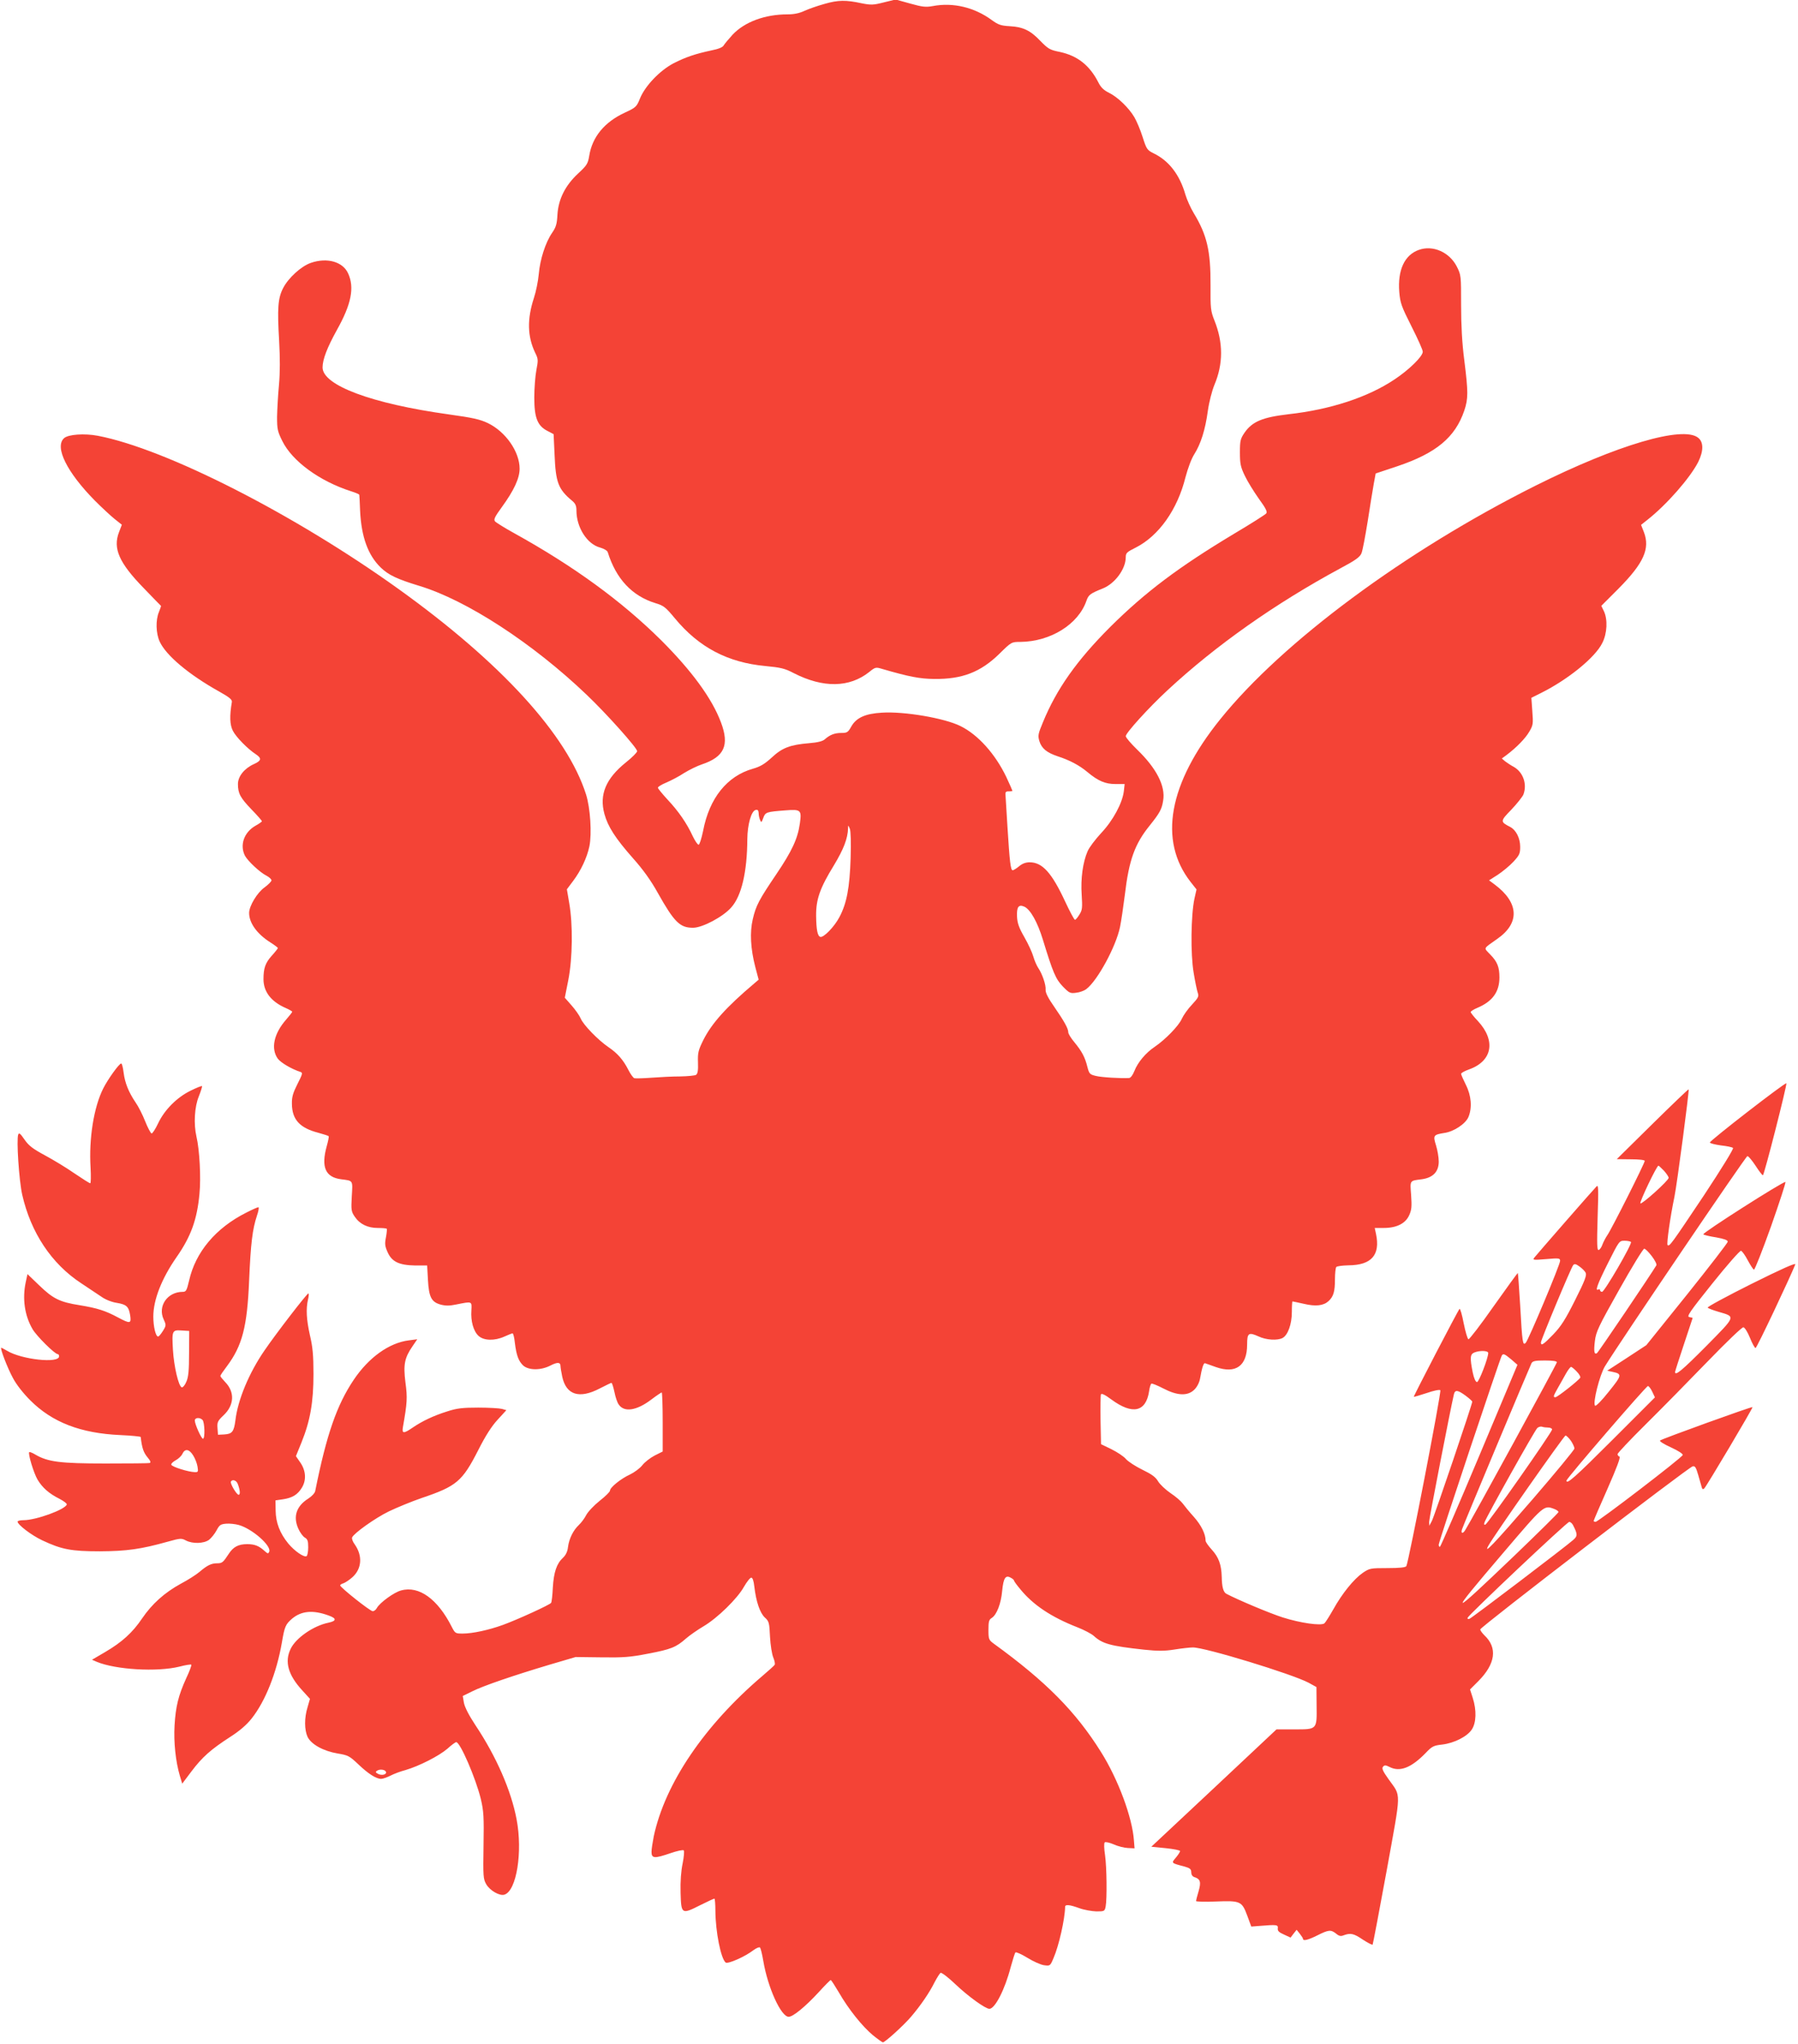 <?xml version="1.0" standalone="no"?>
<!DOCTYPE svg PUBLIC "-//W3C//DTD SVG 20010904//EN"
 "http://www.w3.org/TR/2001/REC-SVG-20010904/DTD/svg10.dtd">
<svg version="1.0" xmlns="http://www.w3.org/2000/svg"
 width="1126pt" height="1280pt" viewBox="0 0 1126 1280"
 preserveAspectRatio="xMidYMid meet">
<g transform="translate(0,1280) scale(0.1,-0.1)"
fill="#f44336" stroke="none">
<path d="M5165 12776 c-44 -12 -101 -32 -127 -44 -32 -15 -66 -22 -106 -22
-142 0 -268 -47 -344 -127 -24 -27 -49 -56 -55 -66 -6 -13 -33 -24 -79 -33
-98 -21 -159 -41 -237 -81 -85 -45 -175 -139 -208 -217 -22 -55 -26 -59 -95
-91 -128 -59 -205 -152 -224 -271 -8 -49 -15 -60 -69 -110 -81 -75 -124 -161
-130 -258 -3 -59 -9 -79 -34 -115 -41 -60 -75 -165 -83 -258 -4 -43 -17 -109
-30 -148 -44 -134 -41 -242 7 -343 20 -40 20 -47 8 -110 -7 -37 -13 -114 -13
-172 0 -127 20 -177 83 -209 l38 -20 6 -128 c7 -175 23 -217 111 -290 20 -17
26 -31 26 -61 0 -105 67 -210 148 -231 24 -7 45 -19 48 -29 52 -167 152 -274
298 -319 53 -16 64 -25 123 -96 150 -181 330 -276 566 -298 95 -9 122 -15 177
-44 185 -95 350 -92 474 7 37 30 41 31 80 19 172 -50 237 -62 326 -63 175 -2
291 42 410 159 74 73 75 73 130 73 189 2 363 110 414 258 13 37 23 45 103 77
76 31 143 122 143 195 0 27 7 33 63 61 144 73 261 238 311 440 15 56 37 116
55 144 41 65 69 153 85 271 8 57 26 126 41 163 56 132 56 266 0 405 -23 58
-25 74 -24 222 1 212 -22 312 -105 449 -20 33 -43 85 -52 115 -36 126 -104
214 -200 260 -40 20 -44 26 -68 101 -14 45 -38 101 -52 125 -35 59 -103 125
-159 153 -33 16 -51 34 -66 64 -55 108 -131 168 -243 192 -61 12 -72 19 -121
69 -63 66 -107 87 -193 92 -54 3 -71 9 -112 39 -108 79 -241 111 -368 87 -44
-8 -65 -6 -143 16 l-90 25 -74 -18 c-66 -17 -81 -17 -137 -6 -102 22 -148 21
-233 -3z"/>
<path d="M8885 11235 c-89 -32 -133 -126 -122 -264 6 -69 13 -89 77 -216 39
-77 71 -148 70 -158 0 -29 -87 -114 -178 -174 -166 -111 -401 -188 -662 -217
-162 -19 -226 -45 -275 -114 -27 -40 -30 -51 -30 -125 0 -71 4 -91 31 -147 17
-36 57 -100 88 -144 43 -59 54 -81 46 -91 -6 -8 -98 -66 -204 -129 -346 -208
-552 -363 -772 -581 -210 -210 -337 -389 -423 -599 -30 -72 -32 -83 -22 -117
14 -46 46 -72 114 -95 75 -24 137 -57 187 -99 67 -56 112 -75 176 -75 l57 0
-5 -45 c-9 -74 -68 -184 -142 -262 -36 -39 -75 -90 -85 -114 -30 -69 -44 -172
-37 -273 5 -80 4 -95 -14 -123 -11 -18 -23 -33 -28 -33 -5 0 -32 51 -61 113
-84 181 -143 247 -223 247 -24 0 -46 -8 -66 -25 -17 -14 -35 -25 -40 -25 -13
0 -19 51 -33 275 -6 94 -11 181 -12 195 -2 20 2 25 21 24 12 0 22 1 22 4 0 2
-17 41 -38 86 -69 144 -177 265 -287 319 -100 50 -353 93 -492 84 -105 -6
-161 -32 -192 -87 -20 -36 -26 -40 -62 -40 -42 0 -71 -11 -104 -40 -13 -12
-46 -20 -97 -24 -120 -10 -170 -29 -235 -90 -45 -41 -72 -57 -118 -70 -162
-46 -273 -184 -312 -390 -10 -47 -22 -86 -28 -86 -6 0 -22 23 -36 52 -37 81
-90 158 -158 230 -33 36 -61 70 -61 75 0 6 23 20 52 32 28 12 79 38 112 60 34
21 84 45 111 54 141 47 174 120 120 263 -56 150 -183 323 -374 514 -248 246
-549 465 -921 671 -60 33 -114 67 -120 74 -10 12 -1 29 41 87 78 107 113 183
113 243 0 106 -87 231 -198 285 -50 24 -95 34 -246 55 -482 67 -790 182 -790
294 0 50 29 125 90 235 90 161 111 265 70 354 -33 73 -131 101 -233 66 -61
-21 -141 -94 -174 -158 -33 -64 -37 -127 -25 -331 6 -109 6 -197 -1 -275 -6
-63 -11 -153 -12 -200 0 -77 3 -92 33 -152 62 -126 233 -251 429 -314 29 -9
53 -19 53 -23 1 -3 3 -48 5 -100 8 -163 49 -277 129 -355 49 -47 101 -72 242
-115 297 -90 710 -359 1048 -682 125 -119 316 -333 316 -353 0 -8 -32 -40 -71
-71 -125 -101 -167 -201 -134 -322 22 -80 68 -152 181 -280 60 -67 111 -138
153 -214 104 -185 139 -219 221 -219 59 0 189 69 240 128 64 72 99 222 100
427 1 92 25 178 53 183 12 3 17 -3 18 -20 0 -13 4 -32 9 -43 7 -18 9 -17 20
13 13 36 19 38 136 47 100 8 105 3 93 -82 -13 -94 -49 -172 -147 -317 -108
-160 -128 -196 -148 -283 -19 -81 -14 -183 16 -299 l21 -79 -28 -24 c-173
-146 -266 -249 -319 -355 -31 -63 -35 -79 -33 -139 2 -50 -2 -71 -12 -78 -8
-5 -52 -9 -99 -10 -47 0 -128 -4 -180 -8 -52 -4 -101 -5 -108 -3 -7 3 -24 26
-37 52 -32 63 -68 104 -124 142 -66 45 -157 139 -174 179 -8 19 -34 56 -57 82
l-43 49 22 111 c27 137 29 348 6 480 l-15 88 39 52 c49 65 87 146 102 217 16
79 6 240 -21 325 -118 372 -531 825 -1175 1287 -652 468 -1455 877 -1882 959
-84 16 -186 9 -212 -15 -61 -55 18 -214 194 -392 44 -44 100 -96 124 -115 l44
-35 -18 -47 c-39 -102 1 -192 155 -350 58 -60 106 -110 108 -111 1 -2 -5 -19
-13 -39 -21 -50 -19 -133 5 -185 40 -87 184 -208 375 -314 62 -35 79 -49 77
-64 -15 -88 -13 -142 6 -180 20 -40 94 -115 145 -148 37 -25 34 -40 -13 -61
-60 -27 -100 -77 -100 -125 0 -59 15 -86 85 -159 36 -37 65 -70 65 -74 0 -3
-18 -16 -40 -28 -72 -41 -100 -121 -66 -188 18 -33 93 -104 135 -125 17 -9 31
-22 31 -29 0 -7 -20 -27 -43 -44 -46 -32 -97 -117 -97 -160 0 -63 49 -131 132
-184 27 -17 48 -33 48 -36 0 -3 -17 -25 -39 -49 -40 -45 -51 -78 -51 -146 0
-78 47 -140 138 -180 23 -10 42 -21 42 -24 0 -3 -18 -26 -39 -50 -76 -87 -96
-180 -52 -243 19 -26 87 -66 143 -84 15 -5 12 -14 -19 -75 -28 -56 -36 -81
-35 -125 1 -98 49 -151 166 -181 32 -9 61 -18 64 -21 3 -2 -3 -31 -12 -63 -36
-130 -9 -194 90 -207 77 -10 73 -4 67 -107 -5 -86 -3 -96 19 -128 31 -46 81
-70 144 -70 28 0 53 -2 56 -5 2 -3 0 -26 -5 -53 -8 -40 -7 -55 10 -93 27 -61
72 -82 173 -84 l75 0 5 -91 c6 -108 22 -138 80 -154 30 -8 56 -8 98 1 100 20
97 21 94 -37 -5 -67 13 -131 45 -160 33 -30 100 -32 162 -4 24 11 47 20 51 20
4 0 11 -26 14 -58 10 -80 23 -115 52 -143 34 -31 111 -32 172 0 43 22 62 21
62 -4 0 -8 5 -38 11 -67 25 -114 107 -140 235 -73 37 19 70 35 73 35 4 0 12
-26 19 -58 6 -31 18 -67 27 -78 34 -50 112 -38 203 31 33 25 63 45 66 45 3 0
6 -83 6 -185 l0 -185 -50 -25 c-27 -14 -62 -41 -77 -60 -15 -20 -51 -46 -78
-59 -57 -26 -125 -81 -125 -101 0 -7 -29 -36 -65 -64 -35 -28 -73 -68 -84 -89
-10 -20 -31 -48 -46 -62 -35 -33 -61 -85 -68 -138 -3 -29 -14 -51 -32 -68 -39
-36 -57 -89 -63 -186 -2 -47 -7 -91 -11 -96 -8 -12 -211 -105 -302 -138 -88
-32 -190 -54 -251 -54 -46 0 -48 1 -69 42 -88 174 -205 259 -317 228 -44 -11
-134 -77 -152 -110 -6 -11 -17 -20 -26 -20 -16 0 -204 149 -204 162 0 3 9 10
21 13 11 4 36 20 55 37 60 53 66 135 15 207 -12 16 -19 35 -16 43 11 26 142
120 230 163 50 24 142 62 206 84 219 74 254 104 354 300 46 91 84 150 122 191
l54 59 -28 8 c-15 4 -82 8 -148 8 -98 0 -134 -4 -195 -24 -83 -26 -154 -59
-217 -102 -55 -38 -67 -37 -60 3 27 153 29 185 16 280 -14 113 -6 154 44 227
l30 44 -54 -7 c-123 -16 -250 -107 -344 -247 -106 -158 -170 -342 -241 -696
-2 -13 -22 -34 -44 -48 -74 -47 -96 -112 -62 -188 11 -25 30 -50 41 -56 17
-10 21 -21 21 -61 0 -27 -5 -52 -10 -55 -16 -10 -76 32 -115 79 -53 65 -78
131 -79 206 l-1 64 48 7 c58 9 91 29 117 72 29 47 26 105 -8 156 l-29 42 35
86 c55 136 75 253 75 428 0 118 -5 170 -22 242 -22 99 -26 165 -12 226 5 20 6
37 2 37 -9 0 -203 -252 -274 -356 -98 -142 -168 -311 -183 -439 -9 -70 -20
-85 -69 -88 l-40 -2 -3 41 c-3 37 1 46 38 81 67 63 71 145 11 207 -17 18 -31
35 -31 39 0 5 18 31 40 60 97 129 128 248 140 538 10 233 21 322 49 406 10 29
14 53 9 53 -5 0 -39 -15 -76 -34 -191 -96 -318 -247 -358 -426 -15 -63 -19
-70 -40 -70 -96 0 -158 -90 -119 -173 16 -35 16 -38 -5 -72 -12 -19 -25 -35
-30 -35 -15 0 -30 62 -30 125 0 105 52 238 146 373 90 129 128 235 143 395 10
102 1 275 -19 360 -18 79 -12 186 15 251 13 33 22 62 20 64 -3 3 -34 -10 -71
-28 -86 -42 -164 -120 -204 -205 -17 -36 -36 -65 -41 -63 -6 2 -24 36 -40 76
-16 41 -43 94 -60 118 -44 65 -67 123 -75 187 -4 31 -10 57 -15 57 -13 0 -84
-99 -113 -157 -59 -118 -90 -313 -79 -495 3 -54 2 -98 -2 -98 -5 0 -49 28 -99
62 -50 35 -133 85 -185 113 -76 41 -101 60 -128 99 -26 38 -34 44 -39 31 -12
-31 5 -288 25 -377 54 -237 183 -432 369 -554 48 -32 106 -71 129 -86 24 -17
65 -33 94 -37 61 -10 75 -23 84 -78 8 -53 0 -54 -77 -13 -78 42 -129 58 -238
76 -127 20 -168 41 -255 125 l-73 70 -11 -51 c-22 -103 -7 -209 43 -294 25
-43 139 -156 157 -156 5 0 9 -6 9 -14 0 -46 -236 -20 -326 35 -17 10 -34 19
-36 19 -10 0 38 -126 73 -190 21 -40 63 -94 109 -140 137 -137 315 -206 563
-217 70 -3 127 -9 128 -12 8 -70 18 -98 44 -129 17 -20 21 -31 12 -34 -6 -2
-131 -3 -277 -3 -283 0 -361 10 -439 56 -18 11 -36 18 -38 15 -9 -9 28 -131
52 -172 30 -50 71 -87 137 -120 27 -14 48 -30 46 -36 -11 -32 -193 -98 -270
-98 -21 0 -38 -4 -38 -9 0 -19 86 -85 154 -117 121 -57 181 -69 361 -69 168 1
256 13 424 60 79 22 87 23 115 8 42 -22 112 -20 145 4 14 11 35 37 47 59 18
34 25 39 60 42 21 2 57 -2 79 -8 85 -24 205 -130 191 -167 -6 -14 -9 -14 -29
4 -35 32 -62 43 -109 43 -55 0 -87 -17 -115 -60 -36 -55 -42 -60 -74 -60 -36
0 -62 -13 -110 -54 -20 -17 -73 -51 -117 -74 -102 -56 -180 -126 -242 -217
-60 -89 -126 -149 -232 -211 l-82 -48 30 -13 c117 -49 377 -65 518 -30 38 10
71 15 74 12 3 -2 -11 -41 -32 -85 -49 -108 -66 -177 -73 -296 -6 -105 7 -226
33 -314 l15 -50 58 77 c68 90 121 137 243 216 58 37 102 75 133 114 86 108
157 286 190 476 17 101 23 115 65 151 58 48 130 55 228 19 51 -18 50 -34 -1
-45 -94 -19 -205 -96 -237 -164 -39 -80 -16 -163 72 -259 l49 -54 -15 -52
c-21 -68 -20 -142 0 -186 23 -47 99 -89 188 -104 66 -11 74 -15 131 -69 62
-59 111 -90 142 -90 10 0 36 9 58 20 21 11 63 27 94 35 86 25 211 89 263 134
25 23 50 41 55 41 25 0 123 -228 154 -356 18 -76 20 -112 17 -293 -3 -192 -2
-208 17 -241 23 -40 85 -75 114 -65 76 24 115 268 76 472 -34 180 -127 393
-257 588 -43 65 -68 115 -73 142 l-7 42 59 29 c67 34 260 100 488 168 l160 47
161 -2 c136 -2 180 1 292 23 143 27 176 40 238 95 23 20 72 54 109 76 87 51
213 174 254 248 18 31 38 57 46 57 8 0 15 -20 19 -57 11 -94 35 -163 65 -192
27 -24 29 -33 33 -121 3 -52 12 -111 21 -131 8 -20 12 -40 8 -45 -3 -5 -37
-36 -76 -69 -364 -310 -610 -673 -681 -1005 -7 -36 -14 -80 -14 -97 0 -42 18
-43 120 -8 41 14 77 22 82 17 4 -4 1 -41 -7 -81 -10 -47 -15 -113 -13 -184 4
-136 6 -137 125 -77 44 22 83 40 87 40 3 0 6 -35 6 -77 1 -131 34 -297 64
-323 14 -11 121 36 174 77 19 14 37 21 41 17 5 -5 14 -43 21 -84 28 -167 111
-350 159 -350 27 0 104 63 187 153 39 43 73 77 76 77 4 0 26 -35 51 -77 61
-106 147 -213 213 -268 31 -25 59 -45 63 -45 13 0 128 104 176 160 59 69 115
150 148 217 15 28 31 54 37 58 6 4 48 -28 93 -71 81 -77 188 -154 213 -154 35
0 97 121 133 260 13 47 26 89 30 93 5 4 38 -11 74 -33 37 -23 84 -44 105 -47
38 -5 39 -5 60 46 33 75 71 244 72 319 0 17 26 15 90 -8 30 -11 78 -19 106
-20 50 0 52 1 58 31 9 48 7 246 -4 323 -6 38 -7 73 -2 78 5 5 30 -1 56 -12 26
-12 66 -22 89 -23 l42 -2 -4 50 c-10 143 -99 383 -206 553 -158 253 -345 442
-672 679 -31 23 -33 28 -33 86 0 52 3 64 21 75 31 20 58 90 65 170 8 80 21
100 53 82 12 -6 21 -14 21 -18 0 -4 18 -29 40 -55 80 -98 194 -174 355 -237
44 -17 91 -42 105 -55 54 -49 103 -63 315 -86 87 -9 127 -9 190 1 44 7 96 13
115 13 75 1 621 -166 725 -221 l49 -27 1 -115 c2 -153 4 -150 -139 -150 l-112
0 -392 -368 -392 -367 90 -9 c49 -5 90 -13 90 -18 0 -6 -12 -24 -26 -41 -30
-35 -31 -34 54 -56 34 -10 42 -16 42 -36 0 -14 7 -26 19 -30 38 -12 44 -30 27
-89 -9 -30 -16 -57 -16 -61 0 -4 56 -6 124 -3 155 6 163 2 197 -89 l25 -68 50
4 c110 9 119 8 116 -15 -2 -16 7 -25 39 -39 l41 -19 19 25 19 24 20 -25 c11
-14 20 -28 20 -32 0 -15 32 -7 90 22 70 35 84 37 117 11 19 -16 30 -18 49 -10
42 15 62 11 119 -28 31 -20 58 -34 61 -31 2 3 42 212 88 464 93 515 92 458 11
573 -35 49 -43 67 -34 77 9 11 16 11 40 -1 65 -34 137 -6 228 88 39 41 49 46
103 52 75 9 156 50 185 94 28 42 31 120 6 198 l-17 53 52 52 c108 109 121 209
38 287 -14 14 -26 30 -26 37 0 15 1302 1014 1330 1021 15 4 21 -6 35 -54 9
-32 19 -66 22 -77 3 -12 8 -15 16 -7 15 15 306 505 302 509 -4 5 -568 -199
-579 -209 -5 -5 26 -24 68 -43 48 -22 76 -41 74 -48 -5 -17 -529 -418 -545
-418 -7 0 -13 2 -13 5 0 3 39 94 87 202 56 127 83 198 75 201 -7 2 -12 9 -12
16 0 6 79 90 176 186 97 96 271 273 387 393 122 126 217 217 225 215 9 -2 27
-31 41 -66 14 -35 30 -64 35 -64 8 0 217 443 249 524 4 12 -89 -30 -274 -122
-154 -77 -278 -144 -275 -149 3 -4 33 -16 68 -26 109 -32 112 -23 -77 -215
-150 -151 -195 -189 -195 -162 0 4 25 82 55 172 30 90 55 165 55 166 0 2 -10
4 -21 6 -18 3 3 34 145 211 92 115 173 207 179 204 7 -2 26 -28 42 -59 17 -31
34 -58 39 -59 5 -2 53 120 107 271 53 151 94 276 90 278 -13 5 -523 -320 -514
-328 4 -4 41 -13 81 -19 49 -9 72 -17 72 -27 0 -7 -115 -156 -255 -331 l-255
-317 -122 -80 -123 -80 33 -7 c62 -13 60 -21 -23 -124 -45 -57 -81 -93 -86
-88 -16 16 29 193 62 247 98 159 882 1316 892 1316 7 0 29 -27 51 -60 21 -33
42 -60 46 -60 8 0 153 570 147 576 -7 7 -481 -360 -479 -371 1 -5 32 -13 69
-18 37 -4 71 -11 76 -16 5 -5 -72 -130 -183 -298 -204 -305 -215 -321 -227
-310 -7 8 17 178 43 302 16 77 94 668 89 673 -2 2 -104 -96 -227 -217 l-223
-220 88 -1 c51 0 87 -4 87 -10 0 -15 -209 -430 -234 -465 -11 -16 -25 -43 -31
-59 -5 -16 -16 -31 -23 -34 -11 -3 -12 33 -7 204 6 183 5 207 -7 194 -21 -21
-370 -421 -388 -444 -14 -17 -11 -18 73 -11 80 7 87 6 87 -11 0 -24 -198 -495
-215 -513 -19 -20 -22 -2 -35 234 -7 110 -13 201 -15 203 -1 1 -69 -92 -151
-208 -81 -116 -153 -209 -158 -207 -6 2 -19 47 -30 101 -10 53 -22 94 -26 89
-11 -12 -289 -547 -286 -550 1 -2 37 9 80 23 43 15 81 23 86 18 8 -9 -199
-1079 -213 -1102 -6 -8 -41 -12 -118 -12 -107 0 -112 -1 -155 -30 -56 -39
-129 -129 -184 -228 -24 -42 -49 -82 -56 -88 -20 -17 -151 2 -261 37 -79 25
-281 110 -353 148 -19 10 -28 43 -29 106 -2 76 -19 123 -62 170 -21 23 -39 48
-39 56 0 42 -27 97 -73 149 -29 32 -60 70 -70 84 -10 14 -44 44 -76 65 -32 22
-68 56 -79 75 -15 26 -40 44 -98 72 -43 21 -89 51 -103 67 -13 16 -54 43 -90
61 l-66 32 -3 149 c-1 82 0 155 2 162 4 9 24 0 67 -32 131 -96 215 -78 235 52
3 24 10 45 14 48 4 3 38 -11 75 -30 88 -46 153 -49 195 -7 17 17 31 45 35 68
12 68 22 99 31 97 5 -2 36 -12 68 -24 125 -44 196 7 196 141 0 72 9 79 71 51
48 -23 119 -27 151 -10 33 18 58 86 58 162 0 37 2 67 4 67 3 0 35 -7 71 -15
75 -18 123 -12 155 17 31 29 40 60 40 136 0 37 4 72 8 77 4 6 39 10 77 11 144
1 200 65 172 197 l-8 37 57 0 c80 0 136 28 159 80 15 33 17 55 12 125 -7 95
-11 90 67 100 70 10 106 47 106 111 0 26 -8 72 -17 101 -20 63 -16 67 52 78
59 8 133 57 151 100 24 58 18 134 -16 201 -16 32 -30 64 -30 69 0 6 22 18 50
28 146 52 169 180 55 303 -25 26 -45 52 -45 56 0 5 19 17 43 27 94 40 137 100
137 190 0 65 -13 98 -58 144 -42 44 -46 33 44 97 143 99 137 227 -16 341 l-35
26 55 35 c30 20 74 56 98 82 37 40 42 51 42 93 0 54 -26 105 -62 124 -64 33
-64 36 7 109 35 37 69 80 75 94 25 66 -2 141 -61 174 -17 9 -41 25 -53 34
l-21 18 30 22 c62 47 117 103 142 146 24 41 25 49 19 128 l-6 84 62 31 c168
84 338 222 382 312 31 60 35 148 10 200 l-16 33 109 109 c157 159 197 249 158
352 l-18 46 39 31 c121 95 268 263 319 363 34 69 34 125 -1 152 -96 76 -509
-46 -1017 -300 -817 -409 -1586 -979 -1976 -1464 -323 -401 -388 -758 -185
-1018 l37 -47 -13 -58 c-22 -103 -25 -347 -5 -463 9 -56 21 -113 26 -127 8
-21 3 -31 -36 -73 -26 -27 -54 -67 -64 -89 -19 -44 -104 -131 -169 -175 -57
-38 -107 -98 -128 -152 -10 -25 -23 -43 -33 -44 -51 -3 -172 4 -208 13 -38 9
-42 13 -53 55 -15 62 -35 99 -81 155 -22 26 -39 54 -39 63 0 24 -26 70 -88
160 -38 54 -55 88 -54 106 3 31 -21 100 -46 137 -10 15 -24 47 -31 72 -7 25
-32 79 -56 121 -34 59 -44 88 -46 128 -3 62 10 79 46 63 38 -18 82 -96 116
-207 63 -206 80 -246 125 -293 40 -41 46 -44 83 -39 22 2 51 13 64 23 70 53
186 267 211 389 8 39 21 129 30 200 26 220 62 320 158 438 60 75 74 100 82
153 16 91 -42 203 -163 320 -39 38 -71 75 -71 84 0 20 143 178 263 289 302
280 672 541 1081 762 94 50 122 70 132 94 7 16 24 107 39 200 14 94 32 199 38
235 l12 65 135 45 c244 82 363 181 420 349 25 75 25 115 0 315 -14 108 -20
220 -20 346 0 184 0 187 -27 241 -46 90 -150 136 -238 104z m-3558 -3810 c-6
-183 -24 -282 -70 -368 -31 -60 -100 -131 -120 -124 -17 5 -25 44 -26 132 -1
103 24 174 112 317 60 100 86 166 88 231 0 21 1 21 11 -3 6 -15 8 -86 5 -185z
m5094 -1957 c16 -18 29 -38 29 -44 0 -17 -169 -169 -177 -160 -7 7 102 236
113 236 3 0 18 -15 35 -32z m-207 -446 c8 -13 -166 -312 -181 -312 -7 0 -13 5
-13 11 0 5 -4 7 -10 4 -23 -14 -6 34 60 165 70 139 70 140 104 140 19 0 37 -4
40 -8z m130 -88 c20 -26 33 -52 29 -58 -32 -54 -364 -546 -372 -550 -17 -11
-21 10 -13 76 7 58 22 90 152 321 79 141 150 257 157 257 7 0 28 -21 47 -46z
m-414 -104 c8 -16 -4 -49 -66 -172 -61 -122 -88 -164 -137 -215 -61 -63 -77
-74 -77 -50 0 16 188 467 202 484 8 10 17 8 39 -8 16 -11 34 -29 39 -39z
m-8746 -505 c0 -108 -4 -149 -17 -178 -9 -22 -22 -37 -29 -35 -20 7 -49 132
-55 235 -7 120 -5 125 54 121 l48 -3 -1 -140z m8136 2 c0 -32 -58 -182 -70
-182 -9 0 -19 22 -27 60 -18 91 -17 114 10 125 34 14 87 12 87 -3z m144 -40
l39 -34 -238 -567 c-131 -312 -242 -569 -247 -572 -4 -3 -8 3 -8 13 0 18 383
1163 395 1184 9 14 17 11 59 -24z m286 -18 c0 -10 -534 -988 -574 -1051 -15
-25 -29 -22 -20 5 8 26 422 1014 435 1040 8 14 23 17 84 17 50 0 75 -4 75 -11z
m124 -58 c16 -16 26 -34 22 -39 -11 -18 -143 -122 -155 -122 -16 0 -14 6 14
56 14 24 36 64 50 89 14 25 29 45 34 45 4 0 20 -13 35 -29z m473 -126 l17 -36
-264 -264 c-238 -238 -290 -284 -290 -257 0 13 499 592 510 592 6 0 18 -16 27
-35z m-1169 -25 c23 -17 42 -34 42 -38 0 -16 -238 -719 -253 -747 l-16 -30 -1
25 c0 20 133 704 155 798 7 30 24 28 73 -8z m-7910 -152 c14 -14 17 -118 3
-118 -10 0 -51 91 -51 114 0 19 31 21 48 4z m8428 -48 c13 0 24 -6 24 -12 -1
-18 -402 -590 -418 -596 -8 -2 -10 2 -5 15 18 46 316 579 331 591 9 7 23 10
30 7 8 -3 25 -5 38 -5z m142 -83 c12 -18 22 -40 22 -48 0 -8 -118 -151 -262
-318 -245 -283 -312 -353 -276 -289 34 62 473 688 482 688 6 0 21 -15 34 -33z
m-8628 -92 c12 -19 24 -50 27 -70 5 -32 4 -35 -18 -34 -40 1 -142 33 -146 46
-3 6 10 19 27 28 17 9 36 27 42 40 16 35 43 31 68 -10z m279 -178 c14 -37 17
-66 6 -68 -12 -2 -56 72 -49 83 10 16 35 7 43 -15z m8245 -157 c14 -5 26 -14
26 -19 0 -5 -126 -129 -279 -276 -412 -394 -419 -392 -70 17 260 305 257 303
323 278z m116 -99 c30 -58 31 -70 2 -95 -46 -41 -634 -488 -650 -494 -9 -3
-13 0 -11 7 6 18 622 600 636 600 7 1 17 -8 23 -18z m-7433 -1547 c6 -17 -26
-25 -49 -13 -17 9 -18 13 -7 20 18 12 51 7 56 -7z"/>
</g>
</svg>

